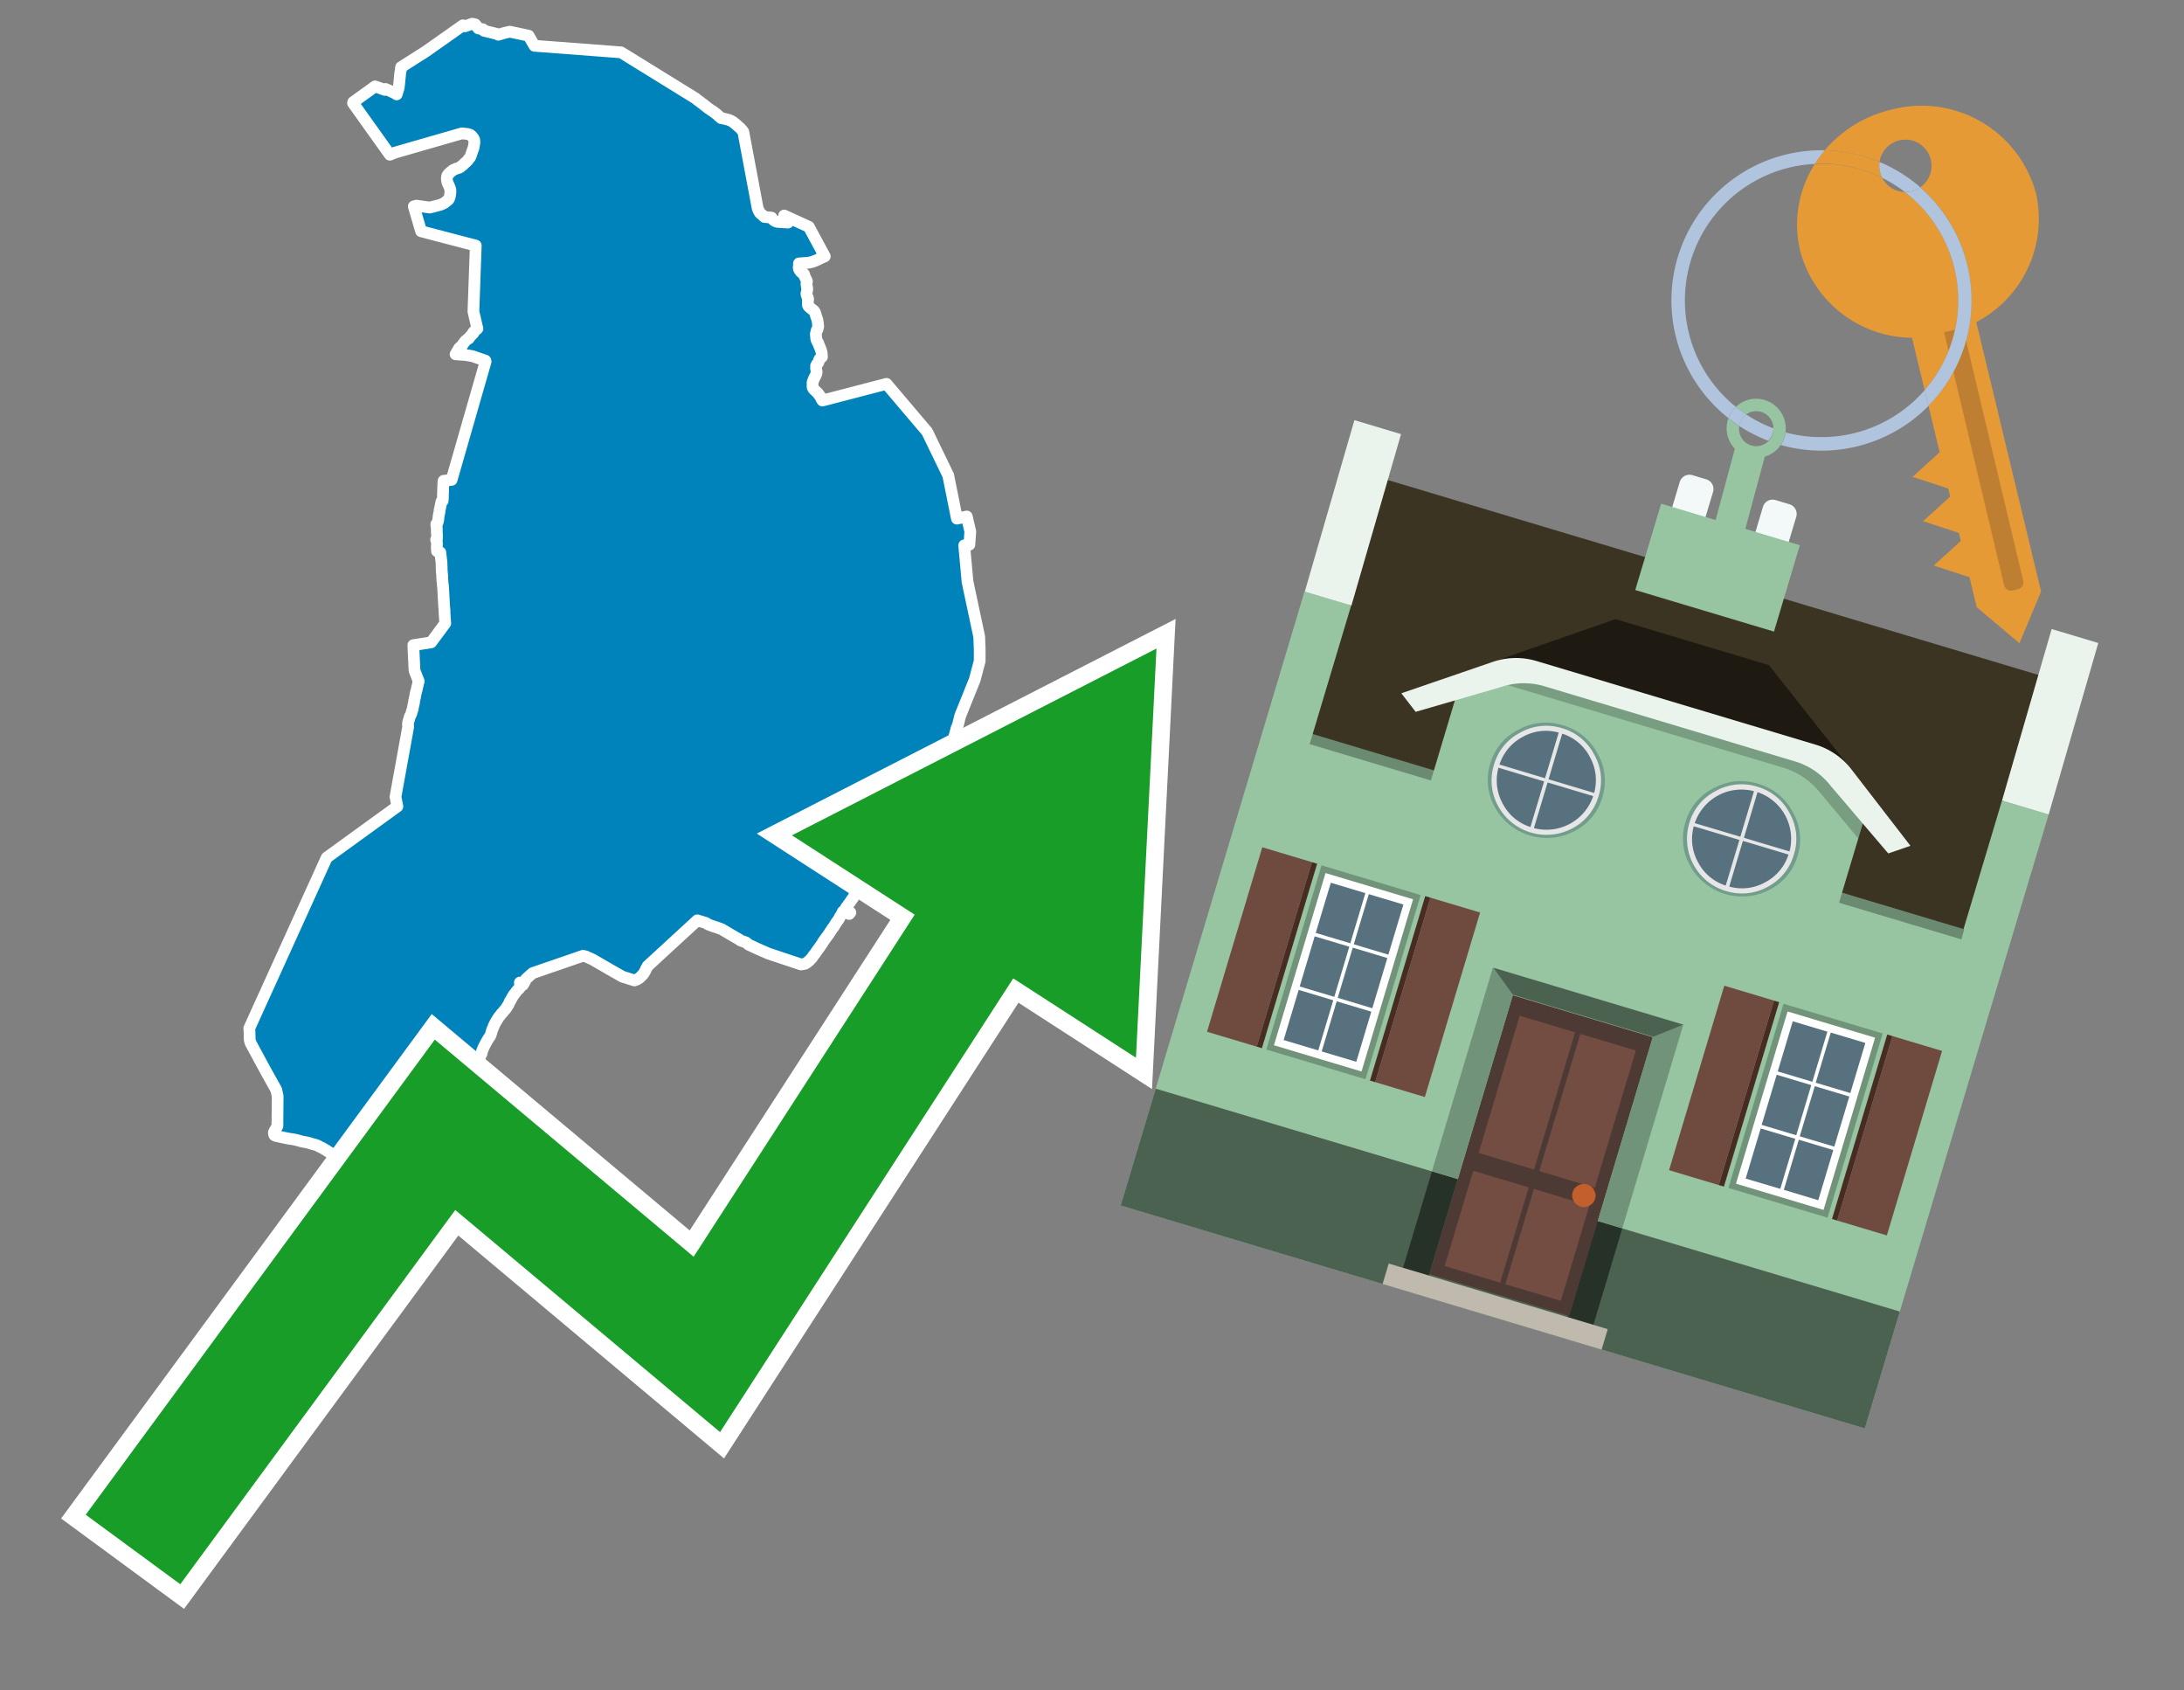 <svg id="Text" xmlns="http://www.w3.org/2000/svg" width="93.05" height="72" viewBox="0 0 93.05 72"><rect x="0" y="0" width="93.05" height="72" fill="#808080" stroke="none"/><polygon points="18.97,26.55 18.94,26.13 18.94,26.02 18.92,25.79 18.88,25.04 18.86,24.86 18.84,24.62 18.84,24.53 18.82,24.3 18.81,23.96 18.76,23.53 18.62,23.48 18.61,23.29 18.62,23.17 18.61,23.09 18.61,23.06 18.58,22.99 18.62,22.93 18.62,22.88 18.62,22.78 18.61,22.67 18.61,22.51 18.59,22.36 18.59,22.32 18.64,22.27 18.67,22.15 18.69,21.96 18.72,21.83 18.73,21.73 18.75,21.65 18.77,21.55 18.78,21.49 18.79,21.46 18.81,21.36 18.86,21.33 18.86,21.29 18.87,21.25 18.87,21.2 18.87,21.16 18.87,21.13 18.88,20.83 18.88,20.79 18.89,20.61 18.89,20.53 18.9,20.48 19.24,20.44 20.69,15.4 20.68,15.36 20.13,15.17 19.83,15.12 19.41,15.09 19.45,15.02 19.57,14.82 19.67,14.74 19.76,14.61 19.82,14.53 19.91,14.45 19.97,14.42 20.05,14.31 20.17,14.19 20.16,14.16 20.19,14.13 20.23,14.09 20.34,14 20.17,13.27 20.27,10.46 17.94,9.85 17.63,8.79 17.74,8.76 18.31,8.84 18.74,8.73 18.82,8.7 18.88,8.67 18.94,8.64 18.99,8.6 19.04,8.56 19.08,8.53 19.11,8.5 19.13,8.47 19.14,8.44 19.15,8.41 19.16,8.38 19.17,8.33 19.18,8.3 19.18,8.26 19.19,8.22 19.19,8.19 19.19,8.16 19.19,8.12 19.19,8.08 19.18,8.05 19.14,7.94 19.1,7.85 19.08,7.82 19.07,7.79 19.06,7.75 19.05,7.72 19.05,7.69 19.04,7.66 19.04,7.62 19.04,7.58 19.04,7.55 19.05,7.52 19.06,7.48 19.09,7.45 19.1,7.42 19.13,7.39 19.16,7.36 19.2,7.33 19.23,7.3 19.27,7.27 19.31,7.24 19.38,7.21 19.45,7.18 19.55,7.15 19.61,7.12 19.64,7.09 19.71,7.04 19.77,6.98 19.8,6.95 19.85,6.91 19.89,6.87 19.93,6.83 19.95,6.8 19.97,6.77 20,6.74 20.02,6.71 20.04,6.68 20.06,6.63 20.09,6.54 20.12,6.45 20.13,6.42 20.15,6.37 20.16,6.34 20.17,6.31 20.18,6.27 20.19,6.22 20.2,6.17 20.2,6.14 20.21,6.11 20.21,6.08 20.21,6.05 20.21,6.01 20.21,5.98 20.2,5.95 20.19,5.92 20.17,5.89 20.15,5.86 20.13,5.83 20.1,5.8 20.07,5.77 20.03,5.74 19.94,5.71 19.68,5.68 16.83,6.5 16.61,6.59 15.04,4.39 15.05,4.35 15.98,3.68 16.4,3.83 16.43,3.79 16.68,3.9 16.84,3.98 16.9,4.02 16.99,3.73 17.04,3.23 17.05,3.12 17.08,2.97 17.08,2.9 17.09,2.86 18.13,2.2 19.72,1.08 19.81,1.12 20.12,1.01 20.25,1.04 20.38,1.21 20.58,1.25 20.6,1.28 20.62,1.31 21.19,1.45 21.23,1.48 21.5,1.4 21.72,1.35 22.52,1.52 22.77,1.95 26.46,2.23 29.65,4.2 29.68,4.23 29.73,4.27 29.79,4.31 29.93,4.42 29.98,4.45 30.02,4.49 30.06,4.52 30.1,4.55 30.16,4.6 30.2,4.63 30.25,4.66 30.32,4.71 30.37,4.74 30.53,4.86 30.58,4.9 30.6,4.93 30.68,4.99 30.72,5.03 30.87,5.06 31.03,5.1 31.11,5.13 31.17,5.16 31.22,5.19 31.27,5.23 31.31,5.26 31.35,5.29 31.48,5.41 31.53,5.45 31.56,5.48 31.59,5.52 31.63,5.56 31.65,5.59 31.67,5.62 32.28,8.87 32.3,8.92 32.32,8.97 32.34,9 32.35,9.03 32.37,9.06 32.4,9.09 32.43,9.12 32.47,9.15 32.53,9.21 32.57,9.24 32.87,9.27 32.89,9.3 32.92,9.33 32.94,9.36 32.98,9.39 33.03,9.42 33.11,9.45 33.57,9.48 33.41,9.18 34.46,9.66 35.14,10.92 34.94,11.01 34.8,11.08 34.62,11.15 34.45,11.19 34.04,11.22 34.04,11.25 34.04,11.28 34.04,11.32 34.03,11.39 34.03,11.42 34.04,11.45 34.05,11.48 34.07,11.51 34.09,11.54 34.11,11.57 34.14,11.6 34.2,11.63 34.24,11.66 34.26,11.69 34.27,11.72 34.27,11.75 34.29,11.78 34.3,11.81 34.32,11.85 34.34,11.89 34.37,11.95 34.38,11.99 34.37,12.04 34.36,12.07 34.36,12.1 34.36,12.13 34.37,12.16 34.37,12.19 34.38,12.22 34.39,12.25 34.39,12.28 34.39,12.32 34.39,12.36 34.38,12.39 34.38,12.42 34.37,12.45 34.36,12.48 34.36,12.51 34.36,12.54 34.37,12.57 34.38,12.6 34.39,12.63 34.41,12.66 34.42,12.69 34.43,12.72 34.43,12.75 34.42,12.8 34.42,12.83 34.42,12.87 34.42,12.9 34.42,12.95 34.42,12.99 34.43,13.02 34.45,13.05 34.48,13.08 34.52,13.11 34.55,13.14 34.59,13.17 34.63,13.2 34.67,13.23 34.72,13.3 34.73,13.34 34.75,13.39 34.76,13.44 34.81,13.58 34.82,13.61 34.83,13.64 34.83,13.68 34.84,13.71 34.84,13.74 34.85,13.77 34.85,13.84 34.86,13.88 34.86,13.92 34.85,13.95 34.83,14.03 34.8,14.06 34.76,14.22 34.76,14.25 34.77,14.34 34.77,14.39 34.79,14.48 34.84,14.58 34.87,14.64 34.88,14.67 34.97,14.89 34.99,14.96 35.01,15.05 35.02,15.2 34.99,15.23 34.95,15.26 34.92,15.29 34.9,15.32 34.87,15.43 34.85,15.46 34.83,15.49 34.8,15.52 34.79,15.55 34.77,15.58 34.77,15.61 34.77,15.66 34.77,15.69 34.77,15.72 34.78,15.75 34.78,15.78 34.79,15.81 34.79,15.84 34.79,15.88 34.78,15.91 34.77,15.94 34.76,15.97 34.75,16 34.73,16.03 34.71,16.06 34.7,16.09 34.68,16.12 34.67,16.15 34.66,16.18 34.65,16.21 34.63,16.25 34.62,16.28 34.62,16.31 34.62,16.42 34.62,16.45 34.62,16.49 34.63,16.52 34.65,16.55 34.67,16.58 34.7,16.61 34.75,16.65 34.78,16.69 34.82,16.72 34.85,16.75 34.87,16.78 34.89,16.82 34.93,16.86 34.95,16.89 34.96,16.92 34.98,16.95 35,16.99 35.01,17.02 35.04,17.06 37.77,16.35 39.5,18.39 40.4,20.25 40.77,22.09 40.92,22.06 41.19,22 41.34,22.64 41.3,23.2 41.08,23.23 41.22,24.77 41.72,27.12 41.74,27.67 41.74,28.16 41.67,28.42 41.53,28.95 40.91,30.49 40.81,30.89 40.76,31 40.68,31.3 40.58,31.65 40.5,32.12 40.47,32.22 40.46,33.24 40.48,33.83 40.54,34.19 40.62,34.66 40.61,34.92 40.61,35.32 40.34,35.27 40.19,35.21 40.03,35.08 39.84,34.88 39.79,35.12 39.76,35.01 39.73,34.96 39.63,34.84 39.43,34.77 39.29,34.74 38.42,35.05 38.29,35.16 38.09,35.39 38.01,35.51 37.98,35.55 37.93,35.62 37.89,35.68 37.84,35.76 37.8,35.84 37.67,36.06 37.57,36.24 37.52,36.33 37.45,36.45 37.39,36.56 37.36,36.61 37.32,36.67 37.28,36.74 37.21,36.85 37.16,36.93 37.11,37.02 37.05,37.13 37.02,37.19 36.98,37.25 36.9,37.39 36.86,37.46 36.82,37.52 36.77,37.6 36.7,37.7 36.66,37.76 36.63,37.8 36.59,37.86 36.55,37.92 36.5,38 36.47,38.04 36.44,38.08 36.39,38.16 36.34,38.25 36.28,38.33 36.2,38.45 36.16,38.5 36.11,38.58 36.05,38.65 36.01,38.73 36.23,38.87 36.18,38.93 35.97,38.79 35.91,38.83 35.85,38.96 35.78,39.06 35.73,39.16 35.68,39.23 35.64,39.28 35.56,39.41 35.52,39.48 35.46,39.55 35.42,39.62 35.38,39.67 35.34,39.74 35.27,39.84 35.18,39.96 35.08,40.1 35.02,40.2 34.93,40.33 34.82,40.48 34.75,40.58 34.71,40.64 34.67,40.68 34.6,40.79 34.55,40.84 34.48,40.92 34.44,40.95 34.38,41 34.3,41.05 34.13,41.08 32.72,40.61 32.59,40.55 32.29,40.42 31.99,40.28 31.9,40.24 31.78,40.14 31.55,40.06 31.5,40.02 31.31,39.91 31.07,39.77 30.75,39.58 30.56,39.51 30.37,39.45 30.16,39.37 30.12,39.34 30.07,39.31 29.71,39.2 27.59,41.15 27.57,41.2 27.54,41.24 27.49,41.35 27.45,41.42 27.41,41.48 27.39,41.51 27.33,41.57 27.25,41.65 27.14,41.72 27.03,41.76 26.52,41.6 25.99,41.3 25.68,41.12 25.25,40.87 24.96,40.74 24.84,40.71 22.69,41.45 22.42,41.69 22.36,41.81 22.31,41.9 22.28,41.95 22.15,41.85 22.16,42.02 22.15,42.07 22.11,42.12 22.06,42.16 21.99,42.24 21.95,42.3 21.89,42.37 21.86,42.42 21.79,42.54 21.76,42.6 21.72,42.66 21.69,42.73 21.66,42.8 21.62,42.85 21.57,42.94 21.53,42.99 21.5,43.02 21.46,43.07 21.43,43.11 21.37,43.17 21.35,43.2 21.31,43.25 21.26,43.31 21.2,43.4 21.18,43.44 21.14,43.5 21.11,43.55 21.06,43.65 21.04,43.69 21.01,43.77 20.98,43.84 20.96,43.88 20.94,43.97 20.92,44.03 20.9,44.1 20.87,44.15 20.8,44.25 20.72,44.39 20.68,44.46 20.65,44.52 20.61,44.6 20.59,44.64 20.56,44.73 20.54,44.76 20.53,44.8 20.52,44.87 20.49,44.93 20.45,45 20.43,45.06 20.39,45.14 20.36,45.19 20.33,45.29 20.31,45.36 20.3,45.41 20.29,45.47 20.27,45.53 20.18,45.66 20.12,45.74 20.07,45.84 20.04,45.91 19.98,45.88 19.96,45.7 19.95,45.81 19.98,45.97 19.98,46 19.98,46.04 19.96,46.09 19.92,46.16 19.9,46.19 19.86,46.3 19.84,46.38 19.79,46.48 19.73,46.61 19.7,46.65 19.66,46.73 19.63,46.77 19.6,46.82 19.56,46.9 19.51,47 19.48,47.06 19.43,47.16 19.39,47.24 19.38,47.27 19.34,47.36 19.31,47.43 19.29,47.49 19.27,47.53 19.24,47.61 19.22,47.65 19.18,47.68 19.19,47.71 19.19,47.78 19.17,47.84 19.16,47.91 19.12,48.01 19.1,48.06 19.08,48.13 19,48.41 18.96,48.64 18.9,48.96 18.89,49.02 18.88,49.1 18.88,49.18 18.88,49.29 18.89,49.39 18.89,49.48 18.89,49.54 18.91,49.65 18.94,49.84 18.95,49.89 18.99,50.11 19.01,50.18 19.02,50.26 19.03,50.34 19.02,50.41 19,50.44 18.77,50.63 18.62,50.74 18.46,50.82 18.39,50.85 18.3,50.88 18.19,50.92 17.97,50.98 17.47,50.95 16.89,50.79 16.66,50.69 16.43,50.58 16.27,50.48 15.82,50.23 15.54,50.05 15.47,50 15.42,49.97 15.38,49.93 15.2,49.79 15.16,49.74 15.13,49.71 15.1,49.68 14.91,49.62 14.67,49.44 14.55,49.36 14.51,49.33 14.31,49.26 14.26,49.23 13.89,48.99 13.79,48.93 13.7,48.88 13.61,48.84 13.54,48.8 13.47,48.77 13.32,48.73 13.12,48.67 12.82,48.61 12.65,48.56 12.51,48.53 12.31,48.5 12.15,48.47 11.74,48.38 11.69,48.35 11.67,48.29 11.67,48.23 11.7,48.17 11.82,47.96 11.82,47.87 11.83,46.69 11.77,46.42 11.29,45.56 10.68,44.43 10.64,44.3 10.63,43.92 10.62,43.8 13.92,36.53 16.93,34.35 16.85,33.94 17.39,30.96 17.38,30.86 17.39,30.76 17.42,30.67 17.43,30.64 17.46,30.52 17.5,30.45 17.53,30.38 17.54,30.33 17.55,30.29 17.58,30.22 17.61,30.04 17.62,30.01 17.63,29.97 17.64,29.92 17.64,29.89 17.68,29.7 17.72,29.49 17.75,29.39 17.78,29.25 17.79,29.22 17.8,29.18 17.82,29.07 17.84,29.02 17.66,28.56 17.61,27.48 18.37,27.36 " fill="#0083ba" stroke="#fff" stroke-linejoin="round" stroke-width="0.5"/><polygon points="49.272 27.624 33.741 35.58 38.97 38.959 29.553 53.529 18.525 44.281 3.652 64.518 7.681 67.479 19.396 51.538 30.678 60.999 43.169 41.673 48.398 45.053 49.272 27.624" fill="none" stroke="#fff" stroke-miterlimit="10" stroke-width="1.5"/><polygon points="49.272 27.624 33.741 35.58 38.97 38.959 29.553 53.529 18.525 44.281 3.652 64.518 7.681 67.479 19.396 51.538 30.678 60.999 43.169 41.673 48.398 45.053 49.272 27.624" fill="#179d28"/><path d="M80.19,7.577a1.16,1.16,0,0,1-.094-.251,1.114,1.114,0,0,1-.018-.429A6.367,6.367,0,0,0,77.743,6.4a5.269,5.269,0,0,0-.423.577c.1,0,.192-.007.288-.007A5.794,5.794,0,0,1,80.19,7.577Z" fill="#e69a35"/><path d="M77.608,6.4A6.394,6.394,0,0,0,73.64,17.81a1.26,1.26,0,0,1,.317-.48A5.821,5.821,0,0,1,77.32,6.981a5.269,5.269,0,0,1,.423-.577Z" fill="#b0c4de"/><path d="M84.2,13.72a4.962,4.962,0,0,0,2.545-5.48,5.047,5.047,0,0,0-6.179-3.566A5.322,5.322,0,0,0,77.743,6.4a6.367,6.367,0,0,1,2.335.493,1.114,1.114,0,1,1,1.736,1.084,6.392,6.392,0,0,1,.347,9.3l.479,1.985-.438.4-.716.648.92.3.6.2.082.341-.438.4-.716.648.92.3.605.2.082.341-.438.4-.716.649.92.3.605.2.307,1.274,1.821,1.534.921-2.2Z" fill="#e69a35"/><path d="M81.154,8.179a1.115,1.115,0,0,1-.964-.6,5.794,5.794,0,0,0-2.582-.6c-.1,0-.192,0-.288.007a4.783,4.783,0,0,0-.625,3.685,4.962,4.962,0,0,0,4.765,3.715L82,16.617a5.82,5.82,0,0,0-.846-8.438Z" fill="#e69a35"/><path d="M74.1,18.142a6.386,6.386,0,0,0,1.232.63.73.73,0,0,0,.224-.527h0a5.783,5.783,0,0,1-1.159-.593A.733.733,0,0,0,74.1,18.142Z" fill="#b0c4de"/><path d="M74.4,17.652q-.228-.152-.44-.322a1.26,1.26,0,0,0-.317.48c.148.117.3.228.46.332A.733.733,0,0,1,74.4,17.652Z" fill="#b0c4de"/><path d="M74.824,16.984a1.257,1.257,0,0,0-.867.346c.141.114.288.222.44.322a.731.731,0,0,1,1.159.593h0a.732.732,0,1,1-1.463,0,.7.7,0,0,1,.007-.1c-.158-.1-.312-.215-.46-.332a1.258,1.258,0,0,0,.273,1.3l-.979,3.635,1.275.341.98-3.639a1.266,1.266,0,0,0,.681-.5,1.249,1.249,0,0,0,.2-.538,1.328,1.328,0,0,0,.012-.168A1.262,1.262,0,0,0,74.824,16.984Z" fill="#97c4a1"/><path d="M85.974,25.1l-.226.053a.3.3,0,0,1-.362-.223l-2.56-10.777.81-.193L86.2,24.736A.3.3,0,0,1,85.974,25.1Z" fill="#bf7f32"/><path d="M80.1,7.326a1.16,1.16,0,0,0,.094.251,5.833,5.833,0,0,1,.964.6,1.137,1.137,0,0,0,.287-.031,1.108,1.108,0,0,0,.373-.167A6.371,6.371,0,0,0,80.078,6.9,1.114,1.114,0,0,0,80.1,7.326Z" fill="#b0c4de"/><path d="M77.608,18.618a5.836,5.836,0,0,1-1.534-.2,1.24,1.24,0,0,1-.2.537,6.4,6.4,0,0,0,6.291-1.666L82,16.617A5.807,5.807,0,0,1,77.608,18.618Z" fill="#b0c4de"/><path d="M81.814,7.981a1.108,1.108,0,0,1-.373.167,1.137,1.137,0,0,1-.287.031A5.82,5.82,0,0,1,82,16.617l.161.667a6.392,6.392,0,0,0-.347-9.3Z" fill="#b0c4de"/><polygon points="83.79 39.753 55.78 31.364 58.988 20.404 86.964 28.783 83.79 39.753 83.79 39.753" fill="#3c3422" fill-rule="evenodd"/><polygon points="81.705 53.32 87.284 34.692 85.297 34.097 83.656 39.575 55.926 31.269 57.567 25.791 55.579 25.196 47.746 51.348 79.451 60.844 81.705 53.32" fill="#97c4a1" fill-rule="evenodd"/><rect x="69.522" y="21.148" width="0.444" height="28.983" transform="translate(15.592 92.226) rotate(-73.326)" opacity="0.3"/><polygon points="87.284 34.692 85.297 34.097 87.411 26.793 89.398 27.388 87.284 34.692 87.284 34.692" fill="#eaf3ec" fill-rule="evenodd"/><polygon points="57.578 25.794 55.591 25.199 57.705 17.896 59.692 18.491 57.578 25.794 57.578 25.794" fill="#eaf3ec" fill-rule="evenodd"/><polygon points="79.451 60.844 80.943 55.865 49.238 46.369 47.747 51.348 79.451 60.844 79.451 60.844" fill="#4c6251" fill-rule="evenodd"/><path d="M71.566,20.528l-.522,1.743,1.418.425.523-1.744a.432.432,0,0,0-.289-.536l-.593-.177A.431.431,0,0,0,71.566,20.528Z" fill="#f3f9f8" fill-rule="evenodd"/><path d="M75.111,21.589l-.522,1.743,1.418.425.522-1.743a.43.43,0,0,0-.289-.536l-.593-.178A.43.43,0,0,0,75.111,21.589Z" fill="#f3f9f8" fill-rule="evenodd"/><polygon points="75.368 28.329 68.829 26.37 63.807 28.121 78.733 32.591 75.368 28.329" fill="#1e1a11"/><polygon points="78.248 32.422 64.442 28.287 62.236 28.998 60.064 36.247 77.453 41.455 79.651 34.116 78.248 32.422" fill="#97c4a1"/><path d="M77.74,32.516S65.088,28.725,65,28.7l-.938.43,11.892,3.562a3.175,3.175,0,0,1,1.532,1l1.685,2.02.327-1.09Z" fill-rule="evenodd" opacity="0.2"/><path d="M77.35,31.716,65.458,28.154a3.041,3.041,0,0,0-1.854.037l-3.9,1.339.611.79,3.626-1.054a3.045,3.045,0,0,1,1.855-.037l10.673,3.2A3.028,3.028,0,0,1,78,33.477l2.45,2.874.945-.325-2.518-3.26A3.036,3.036,0,0,0,77.35,31.716Z" fill="#eaf3ec"/><polygon points="76.683 23.223 70.773 21.453 69.671 25.132 75.581 26.902 76.683 23.223 76.683 23.223" fill="#97c4a1" fill-rule="evenodd"/><g id="Symbol_9_0_Layer2_0_MEMBER_8_MEMBER_21_MEMBER_0_FILL" data-name="Symbol 9 0 Layer2 0 MEMBER 8 MEMBER 21 MEMBER 0 FILL"><path d="M66.584,30.892a2.39,2.39,0,0,0-1.891.189,2.317,2.317,0,0,0-1.2,1.448A2.345,2.345,0,0,0,63.7,34.4a2.528,2.528,0,0,0,3.367,1.008,2.339,2.339,0,0,0,1.2-1.447,2.313,2.313,0,0,0-.208-1.87A2.394,2.394,0,0,0,66.584,30.892Z" fill="#729d8c"/></g><g id="Symbol_9_0_Layer2_0_MEMBER_8_MEMBER_21_MEMBER_1_FILL" data-name="Symbol 9 0 Layer2 0 MEMBER 8 MEMBER 21 MEMBER 1 FILL"><path d="M66.547,31.016a2.241,2.241,0,0,0-1.769.185,2.213,2.213,0,0,0-1.127,1.376,2.239,2.239,0,0,0,.185,1.768,2.341,2.341,0,0,0,3.145.942,2.234,2.234,0,0,0,1.126-1.376,2.207,2.207,0,0,0-.185-1.768A2.237,2.237,0,0,0,66.547,31.016Z" fill="#e6e6e6"/></g><g id="Symbol_9_0_Layer2_0_MEMBER_8_MEMBER_21_MEMBER_2_MEMBER_0_FILL" data-name="Symbol 9 0 Layer2 0 MEMBER 8 MEMBER 21 MEMBER 2 MEMBER 0 FILL"><path d="M65.787,33.284,63.843,32.7a2.036,2.036,0,0,0,.186,1.539,2.015,2.015,0,0,0,1.175.986Z" fill="#58717f"/></g><g id="Symbol_9_0_Layer2_0_MEMBER_8_MEMBER_21_MEMBER_2_MEMBER_1_FILL" data-name="Symbol 9 0 Layer2 0 MEMBER 8 MEMBER 21 MEMBER 2 MEMBER 1 FILL"><path d="M65.827,33.148l.582-1.944a2.01,2.01,0,0,0-1.523.178,2.037,2.037,0,0,0-1,1.183Z" fill="#58717f"/></g><g id="Symbol_9_0_Layer2_0_MEMBER_8_MEMBER_21_MEMBER_2_MEMBER_2_FILL" data-name="Symbol 9 0 Layer2 0 MEMBER 8 MEMBER 21 MEMBER 2 MEMBER 2 FILL"><path d="M67.878,33.91l-1.943-.582-.582,1.944a2.1,2.1,0,0,0,2.525-1.362Z" fill="#58717f"/></g><g id="Symbol_9_0_Layer2_0_MEMBER_8_MEMBER_21_MEMBER_2_MEMBER_3_FILL" data-name="Symbol 9 0 Layer2 0 MEMBER 8 MEMBER 21 MEMBER 2 MEMBER 3 FILL"><path d="M66.558,31.249l-.582,1.943,1.943.582a2.031,2.031,0,0,0-.186-1.539A2.009,2.009,0,0,0,66.558,31.249Z" fill="#58717f"/></g><g id="Symbol_9_0_Layer2_0_MEMBER_8_MEMBER_21_MEMBER_0_FILL-2" data-name="Symbol 9 0 Layer2 0 MEMBER 8 MEMBER 21 MEMBER 0 FILL"><path d="M74.9,33.384a2.4,2.4,0,0,0-1.891.189,2.316,2.316,0,0,0-1.2,1.448,2.341,2.341,0,0,0,.209,1.87A2.527,2.527,0,0,0,75.387,37.9a2.345,2.345,0,0,0,1.2-1.447,2.314,2.314,0,0,0-.209-1.87A2.389,2.389,0,0,0,74.9,33.384Z" fill="#729d8c"/></g><g id="Symbol_9_0_Layer2_0_MEMBER_8_MEMBER_21_MEMBER_1_FILL-2" data-name="Symbol 9 0 Layer2 0 MEMBER 8 MEMBER 21 MEMBER 1 FILL"><path d="M74.867,33.508a2.239,2.239,0,0,0-1.768.185,2.21,2.21,0,0,0-1.127,1.376,2.316,2.316,0,0,0,1.564,2.883,2.261,2.261,0,0,0,1.765-.173A2.237,2.237,0,0,0,76.428,36.4a2.209,2.209,0,0,0-.185-1.769A2.239,2.239,0,0,0,74.867,33.508Z" fill="#e6e6e6"/></g><g id="Symbol_9_0_Layer2_0_MEMBER_8_MEMBER_21_MEMBER_2_MEMBER_0_FILL-2" data-name="Symbol 9 0 Layer2 0 MEMBER 8 MEMBER 21 MEMBER 2 MEMBER 0 FILL"><path d="M74.107,35.776l-1.943-.582a2.031,2.031,0,0,0,.186,1.539,2.009,2.009,0,0,0,1.175.986Z" fill="#58717f"/></g><g id="Symbol_9_0_Layer2_0_MEMBER_8_MEMBER_21_MEMBER_2_MEMBER_1_FILL-2" data-name="Symbol 9 0 Layer2 0 MEMBER 8 MEMBER 21 MEMBER 2 MEMBER 1 FILL"><path d="M74.148,35.64,74.73,33.7a2.1,2.1,0,0,0-2.525,1.362Z" fill="#58717f"/></g><g id="Symbol_9_0_Layer2_0_MEMBER_8_MEMBER_21_MEMBER_2_MEMBER_2_FILL-2" data-name="Symbol 9 0 Layer2 0 MEMBER 8 MEMBER 21 MEMBER 2 MEMBER 2 FILL"><path d="M76.2,36.4l-1.943-.582-.582,1.944a2.015,2.015,0,0,0,1.523-.178A2.036,2.036,0,0,0,76.2,36.4Z" fill="#58717f"/></g><g id="Symbol_9_0_Layer2_0_MEMBER_8_MEMBER_21_MEMBER_2_MEMBER_3_FILL-2" data-name="Symbol 9 0 Layer2 0 MEMBER 8 MEMBER 21 MEMBER 2 MEMBER 3 FILL"><path d="M74.879,33.741,74.3,35.684l1.943.582a2.1,2.1,0,0,0-1.361-2.525Z" fill="#58717f"/></g><polygon points="51.426 43.946 53.542 44.58 55.896 36.723 53.78 36.089 51.426 43.946 51.426 43.946" fill="#6e4a3f" fill-rule="evenodd"/><polygon points="53.542 44.58 53.764 44.647 56.117 36.789 55.896 36.723 53.542 44.58 53.542 44.58" fill="#482b22" fill-rule="evenodd"/><polygon points="60.706 46.726 58.59 46.092 60.943 38.235 63.059 38.868 60.706 46.726 60.706 46.726" fill="#6e4a3f" fill-rule="evenodd"/><polygon points="58.59 46.092 58.368 46.026 60.722 38.168 60.943 38.235 58.59 46.092 58.59 46.092" fill="#482b22" fill-rule="evenodd"/><rect x="53.146" y="39.209" width="8.19" height="4.408" transform="translate(1.145 84.365) rotate(-73.326)" fill="#719379"/><polygon points="60.205 38.304 56.474 37.187 54.277 44.522 58.008 45.639 60.205 38.304 60.205 38.304" fill="#fff" fill-rule="evenodd"/><path d="M59.792,38.527l-.64,2.136-1.474-.442.639-2.135,1.475.441Zm-1.621-.485-.64,2.136-1.474-.442L56.7,37.6l1.474.442Zm-2.158,1.84,1.475.441-.64,2.136-1.474-.441.639-2.136Zm-.683,2.282,1.474.441-.639,2.136L54.69,44.3l.64-2.135Zm.981,2.621.639-2.136,1.475.442-.64,2.135-1.474-.441Zm2.158-1.84L56.994,42.5l.64-2.136,1.474.442-.639,2.136Z" fill="#58717f" fill-rule="evenodd"/><polygon points="80.39 52.621 78.274 51.988 80.628 44.13 82.743 44.764 80.39 52.621 80.39 52.621" fill="#6e4a3f" fill-rule="evenodd"/><polygon points="78.274 51.988 78.053 51.921 80.406 44.064 80.628 44.13 78.274 51.988 78.274 51.988" fill="#482b22" fill-rule="evenodd"/><polygon points="71.111 49.842 73.227 50.476 75.58 42.619 73.464 41.985 71.111 49.842 71.111 49.842" fill="#6e4a3f" fill-rule="evenodd"/><polygon points="73.227 50.476 73.448 50.542 75.802 42.685 75.58 42.619 73.227 50.476 73.227 50.476" fill="#482b22" fill-rule="evenodd"/><rect x="72.83" y="45.105" width="8.19" height="4.408" transform="translate(9.534 107.426) rotate(-73.326)" fill="#719379"/><polygon points="76.159 43.083 79.889 44.2 77.692 51.535 73.962 50.418 76.159 43.083 76.159 43.083" fill="#fff" fill-rule="evenodd"/><path d="M76.381,43.5l1.475.442-.64,2.135-1.475-.441.64-2.136ZM78,43.981l1.474.442-.64,2.136-1.474-.442L78,43.981Zm.791,2.724-.64,2.135L76.679,48.4l.64-2.136,1.474.442Zm-.684,2.282-.639,2.135L76,50.68l.64-2.135,1.474.442Zm-2.26,1.65L74.375,50.2l.639-2.135,1.475.441-.64,2.136Zm-.791-2.724.64-2.135,1.474.441-.639,2.136-1.475-.442Z" fill="#58717f" fill-rule="evenodd"/><polygon points="67.888 56.431 69.118 52.323 68.019 51.994 66.789 56.102 67.888 56.431 67.888 56.431" fill="#263128" fill-rule="evenodd"/><polygon points="60.877 54.331 62.108 50.223 61.007 49.894 59.776 54.002 60.877 54.331 60.877 54.331" fill="#263128" fill-rule="evenodd"/><g id="Symbol_9_0_Layer2_0_MEMBER_8_MEMBER_12_MEMBER_0_FILL" data-name="Symbol 9 0 Layer2 0 MEMBER 8 MEMBER 12 MEMBER 0 FILL"><path d="M70.418,44.178l-5.965-1.786L60.9,54.27l5.964,1.786Z" fill="#4e3a34"/></g><g id="Symbol_9_0_Layer2_0_MEMBER_8_MEMBER_12_MEMBER_1_MEMBER_0_FILL" data-name="Symbol 9 0 Layer2 0 MEMBER 8 MEMBER 12 MEMBER 1 MEMBER 0 FILL"><path d="M65.358,49.815l1.75-5.843-2.363-.708L63,49.107Z" fill="#744d42"/></g><g id="Symbol_9_0_Layer2_0_MEMBER_8_MEMBER_12_MEMBER_1_MEMBER_1_FILL" data-name="Symbol 9 0 Layer2 0 MEMBER 8 MEMBER 12 MEMBER 1 MEMBER 1 FILL"><path d="M67.331,44.039l-1.75,5.842,2.364.708,1.75-5.842Z" fill="#744d42"/></g><g id="Symbol_9_0_Layer2_0_MEMBER_8_MEMBER_12_MEMBER_2_MEMBER_0_FILL" data-name="Symbol 9 0 Layer2 0 MEMBER 8 MEMBER 12 MEMBER 2 MEMBER 0 FILL"><path d="M63.915,54.633l1.215-4.058-2.363-.707-1.215,4.057Z" fill="#744d42"/></g><g id="Symbol_9_0_Layer2_0_MEMBER_8_MEMBER_12_MEMBER_2_MEMBER_1_FILL" data-name="Symbol 9 0 Layer2 0 MEMBER 8 MEMBER 12 MEMBER 2 MEMBER 1 FILL"><path d="M66.5,55.407l1.215-4.057-2.363-.708L64.138,54.7Z" fill="#744d42"/></g><g id="Symbol_9_0_Layer2_0_MEMBER_8_MEMBER_13_FILL" data-name="Symbol 9 0 Layer2 0 MEMBER 8 MEMBER 13 FILL"><path d="M67.959,51.058a.439.439,0,0,0-.045-.367.487.487,0,0,0-.669-.2.445.445,0,0,0-.239.282.457.457,0,0,0,.041.378.481.481,0,0,0,.293.242.459.459,0,0,0,.377-.042A.453.453,0,0,0,67.959,51.058Z" fill="#c35e2d"/></g><g id="Symbol_9_0_Layer2_0_MEMBER_8_MEMBER_14_FILL" data-name="Symbol 9 0 Layer2 0 MEMBER 8 MEMBER 14 FILL"><path d="M64.557,42.047l-.951-.833-2.6,8.68,1.1.329Z" fill="#719379"/></g><g id="Symbol_9_0_Layer2_0_MEMBER_8_MEMBER_15_FILL" data-name="Symbol 9 0 Layer2 0 MEMBER 8 MEMBER 15 FILL"><path d="M71.718,43.643l-1.2.19L68.072,52.01l1.046.313Z" fill="#719379"/></g><g id="Symbol_9_0_Layer2_0_MEMBER_8_MEMBER_16_FILL" data-name="Symbol 9 0 Layer2 0 MEMBER 8 MEMBER 16 FILL"><path d="M63.627,41.22l.836,1.156,5.961,1.786,1.294-.519Z" fill="#4c6251"/></g><polygon points="58.905 54.69 59.166 53.819 68.498 56.614 68.237 57.485 58.905 54.69 58.905 54.69" fill="#c0b9ad" fill-rule="evenodd"/></svg>